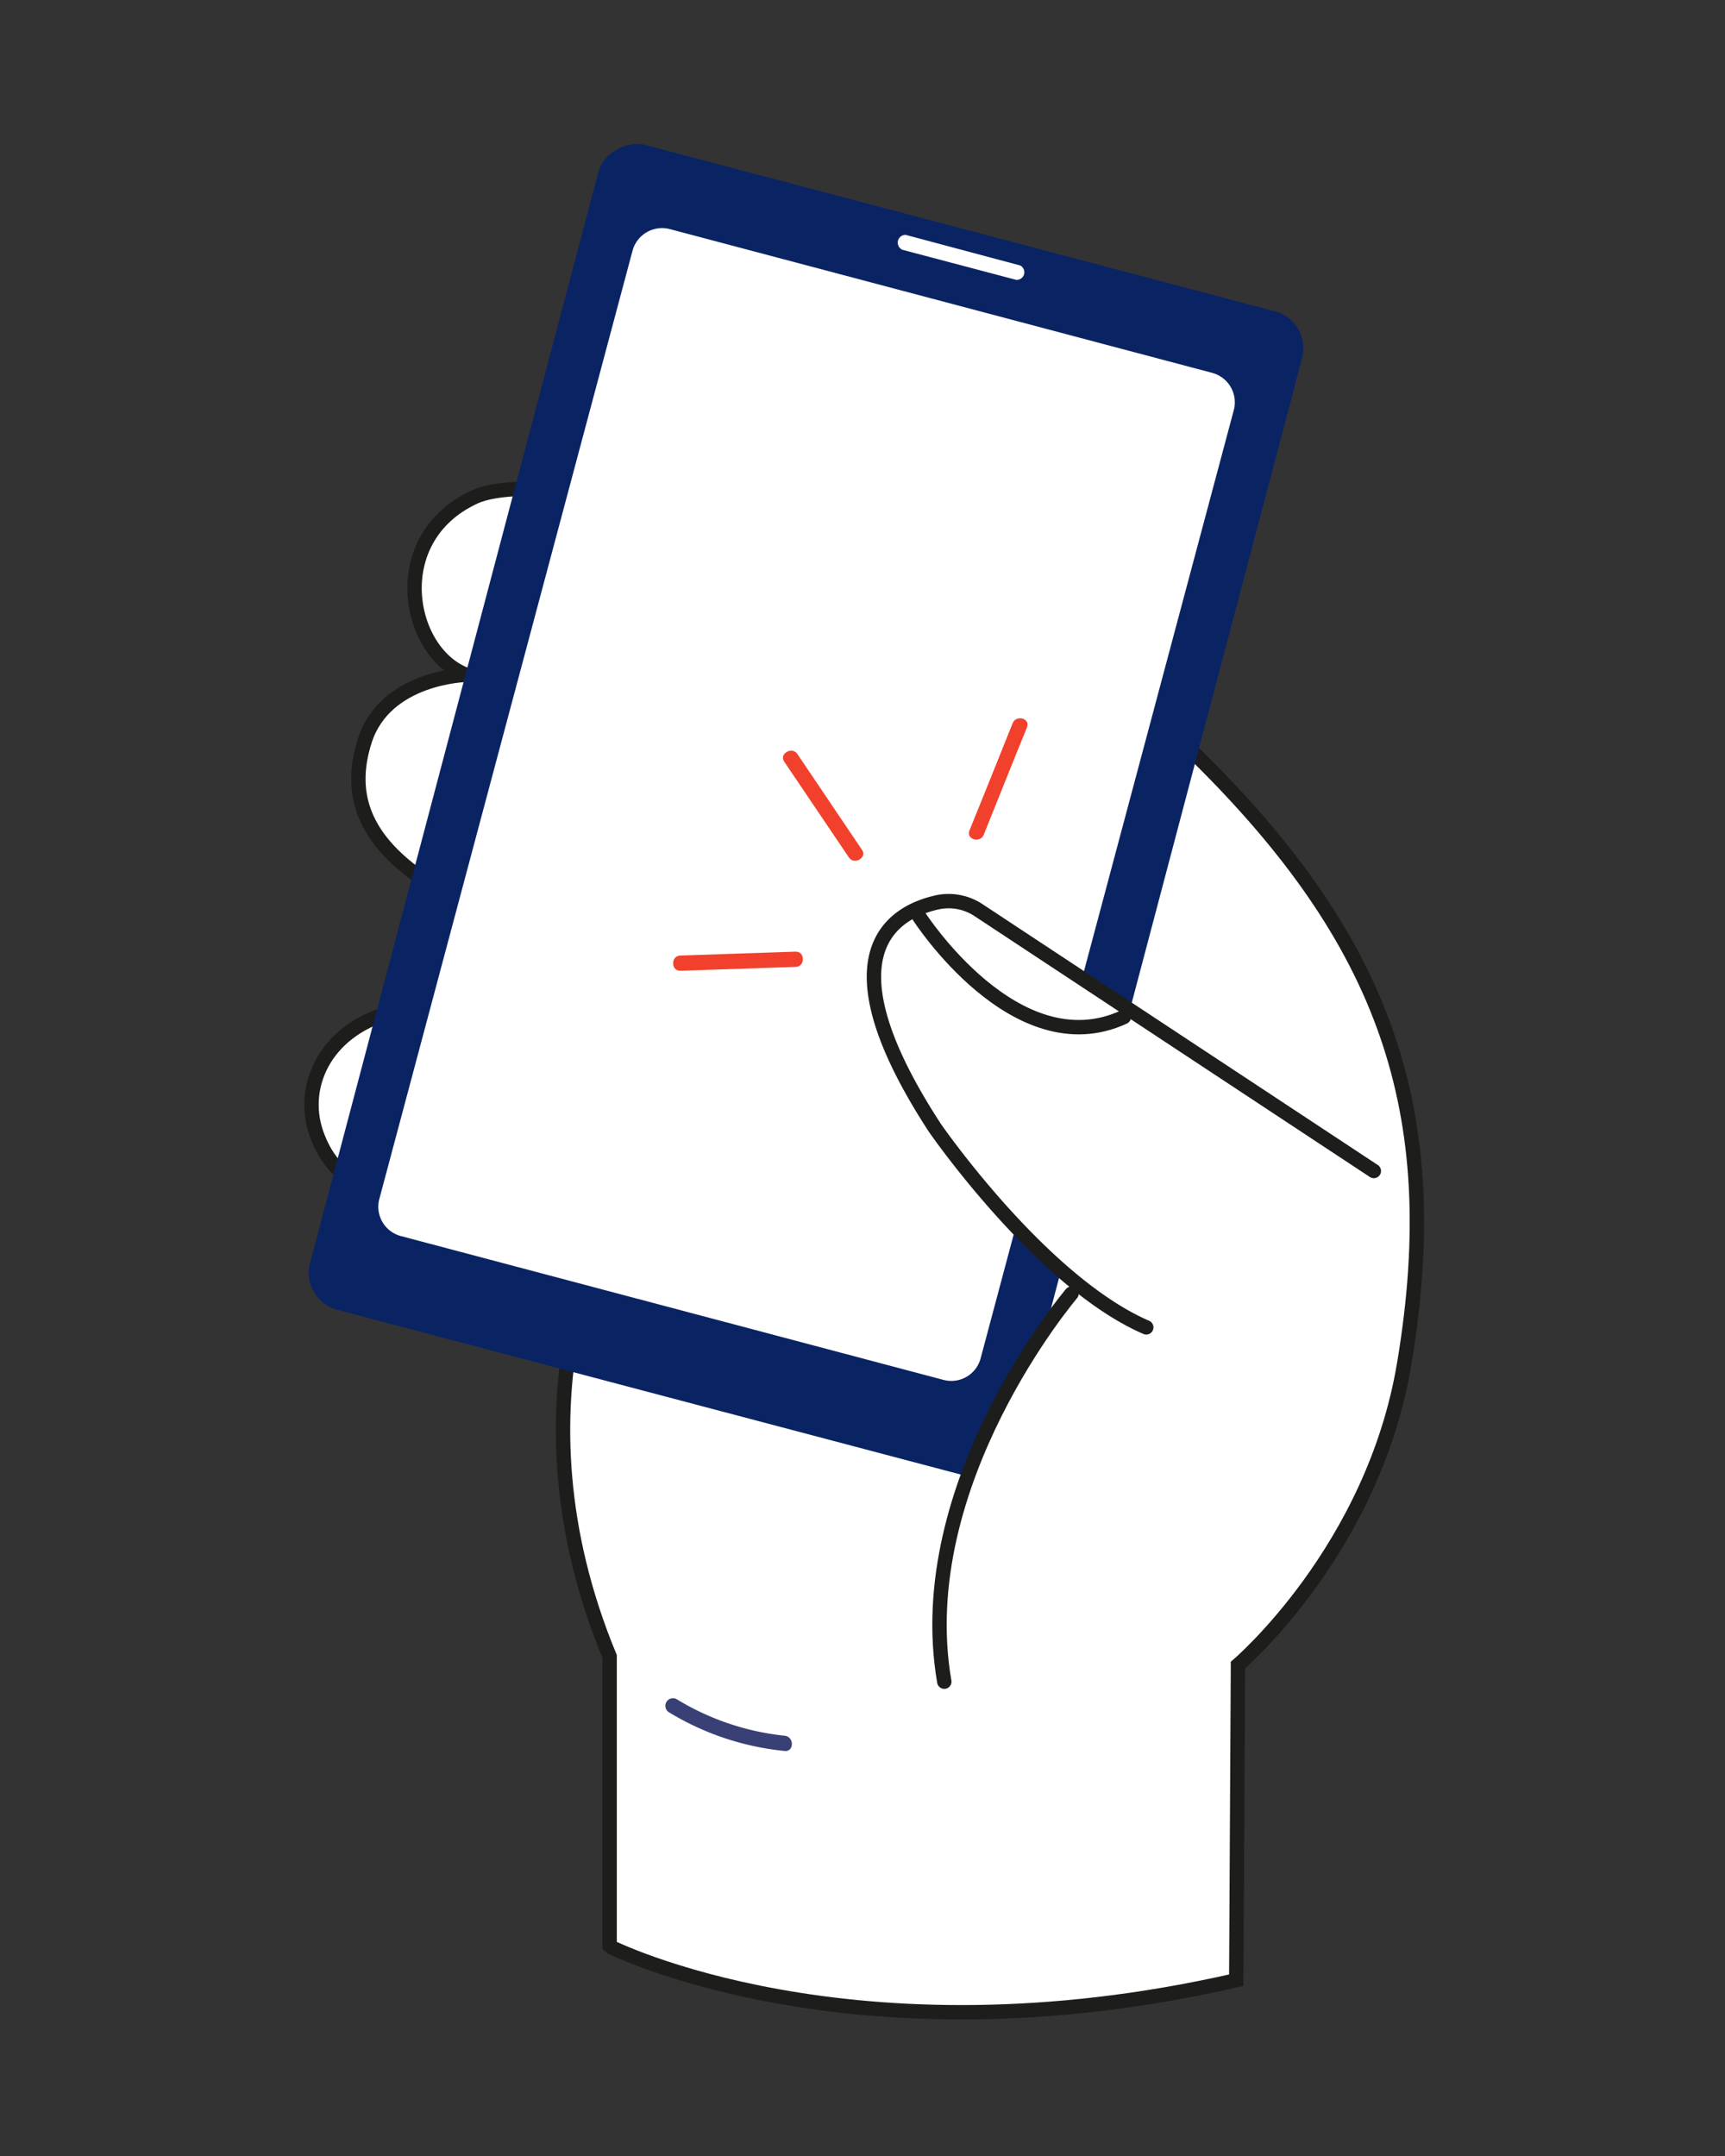 <?xml version="1.0" encoding="UTF-8"?> <svg xmlns="http://www.w3.org/2000/svg" id="Layer_4" data-name="Layer 4" viewBox="0 0 120 150"><rect x="0" y="0" width="120" height="150" fill="#333333" stroke="none"/> <defs> <style>.cls-1,.cls-3,.cls-7{fill:#fff;}.cls-1,.cls-6,.cls-7{stroke:#1d1d1b;}.cls-1{stroke-miterlimit:10;}.cls-2{fill:#0a2463;}.cls-4{fill:#f1412c;}.cls-5{fill:#394075;}.cls-6{fill:none;}.cls-6,.cls-7{stroke-linecap:round;stroke-linejoin:round;}</style> </defs> <path class="cls-1" d="M86,137.77l.12-21.93s9.42-8,11.57-21c2.94-17.62-1.43-29.41-14.39-42.21C68.33,37.94,38.54,32,33,34.58c-6.2,2.88-4.69,10.83-.56,12.37,0,0-5.65.12-7.07,4.6-1.18,3.72-.17,7.2,5.25,10.38,2.33,1.37,9.5,5.78,9.5,5.78s-8.41,1.45-13,2.74-6.37,5.31-5,8.7c1.24,3.17,4,4.25,8.37,4.6s12.15.36,12.15.36-7.66,13.21-.23,31.14v20.17S59.18,143.91,86,137.77Z"></path> <rect class="cls-2" x="14.17" y="31.08" width="83.83" height="50.64" rx="2.65" transform="translate(-12.78 96.21) rotate(-75.2)"></rect> <path class="cls-3" d="M65.62,96,27.9,86a2.11,2.11,0,0,1-1.51-2.59L44,17.45a2.13,2.13,0,0,1,2.6-1.51l37.72,10a2.12,2.12,0,0,1,1.51,2.59l-17.62,66A2.11,2.11,0,0,1,65.62,96Z"></path> <path class="cls-4" d="M70.44,50.33c-1,2.48-2,5-3,7.45-.25.63.77.91,1,.28,1-2.48,2-5,3-7.45.26-.64-.77-.91-1-.28Z"></path> <path class="cls-4" d="M47.34,67.54l8-.27c.68,0,.69-1.08,0-1.06l-8,.27c-.68,0-.69,1.08,0,1.06Z"></path> <path class="cls-4" d="M54.56,53c1.49,2.22,3,4.43,4.49,6.65.38.57,1.3,0,.91-.53l-4.49-6.66c-.38-.56-1.3,0-.91.54Z"></path> <path class="cls-3" d="M62.74,17.37l7.95,2.1a.53.53,0,0,0,.28-1L63,16.34a.54.54,0,0,0-.29,1Z"></path> <path class="cls-3" d="M86.07,75.85S70.32,63.88,67,63.59s-8.26,2.67-4.84,11.08C64.8,81.25,75,89.59,75,89.59s-7.55,6.19-9.73,22.53,19-6.84,19-6.84Z"></path> <path class="cls-5" d="M46.52,119.12a19.09,19.09,0,0,0,8.06,2.7c.68.07.67-1,0-1.06a18,18,0,0,1-7.52-2.55.53.53,0,0,0-.54.91Z"></path> <path class="cls-6" d="M95.57,81.47,68.1,63.34a3.77,3.77,0,0,0-2.86-.57c-3,.65-8.18,3.46-.21,15.69,0,0,7.39,10.72,14.71,13.89"></path> <path class="cls-6" d="M74.54,90s-11.24,13.18-8.85,27"></path> <path class="cls-7" d="M63.94,63.76s6.72,10.47,14.24,7"></path> </svg> 